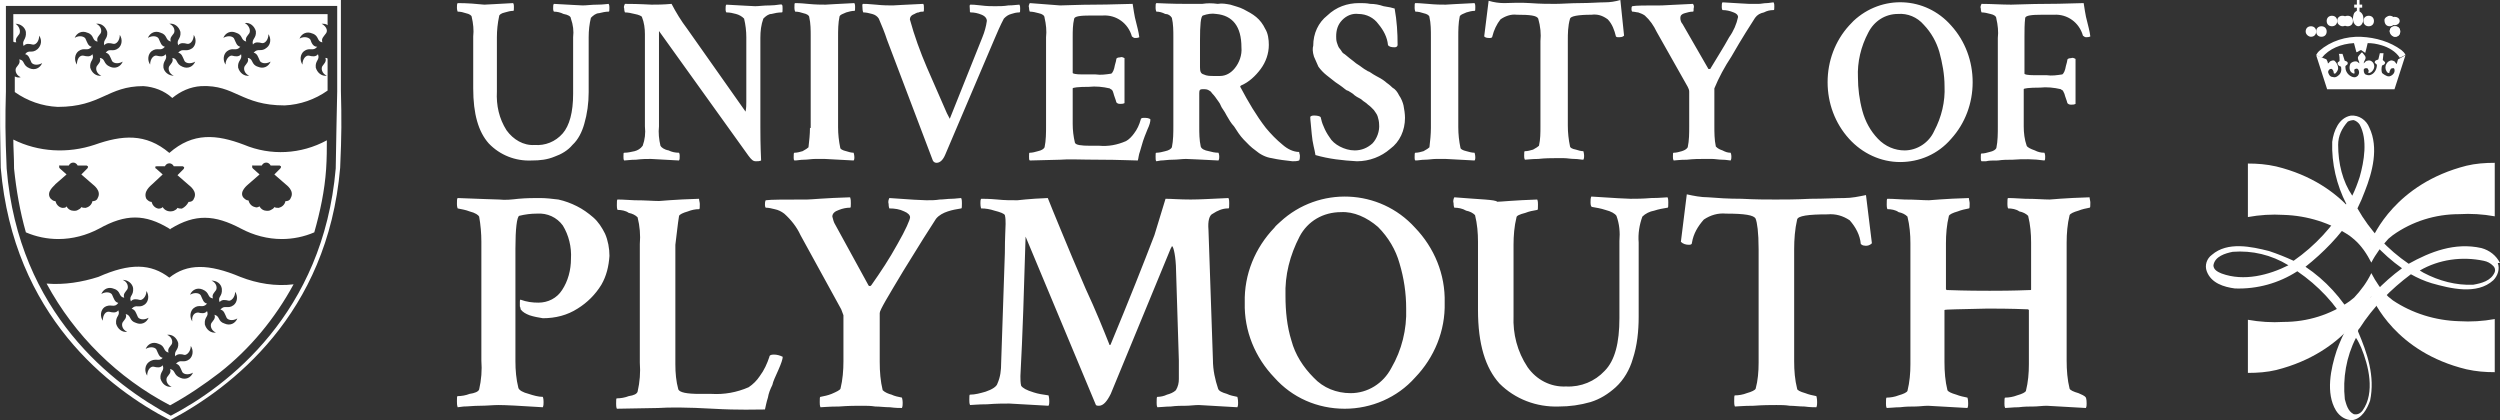 <?xml version="1.0" encoding="UTF-8"?>
<svg xmlns="http://www.w3.org/2000/svg" xmlns:xlink="http://www.w3.org/1999/xlink" width="476px" height="80px" viewBox="0 0 476 80" version="1.1">
  <rect x="0" y="0" width="476" height="80" fill="#333333" stroke="none"/>
  <title>University of Plymouth</title>
  <g id="Desktop" stroke="none" stroke-width="1" fill="none" fill-rule="evenodd">
    <g id="Homepage-1440" transform="translate(-934, -10310)" fill="#FFFFFF" fill-rule="nonzero">
      <g id="Group-64" transform="translate(0, 9453)">
        <g id="University-of-Plymouth" transform="translate(934, 857)">
          <path d="M451.5,50 C450.651,48.348 449.66,46.833 448.244,45.594 L447.395,44.906 C443.714,42.428 439.325,41.051 434.795,40.913 C432.53,40.775 430.265,40.913 428,41.326 L428,31.138 C429.84,31.138 431.539,31.275 433.38,31.688 C446.97,34.993 451.075,44.906 451.5,45.732 L451.5,45.732 C451.925,44.906 456.03,34.993 469.62,31.551 C471.319,31.138 473.16,31 475,31 L475,41.188 C472.735,40.775 470.47,40.638 468.205,40.775 C463.675,40.775 459.286,42.152 455.605,44.768 L454.756,45.457 C453.482,46.833 452.349,48.348 451.5,50 L451.5,50 Z" id="Path"></path>
          <path d="M451.5,52 C452.349,53.64 453.34,55.144 454.756,56.511 L455.605,57.194 C459.286,59.655 463.675,61.022 468.205,61.158 C470.47,61.295 472.735,61.158 475,60.748 L475,70.863 C473.16,70.863 471.461,70.727 469.62,70.317 C456.03,67.036 451.925,57.194 451.5,56.374 L451.5,56.374 C451.075,57.194 446.97,67.036 433.38,70.453 C431.681,70.863 429.84,71 428,71 L428,60.885 C430.265,61.295 432.53,61.432 434.795,61.295 C439.325,61.295 443.714,59.928 447.395,57.331 L448.244,56.647 C449.518,55.281 450.651,53.777 451.5,52 L451.5,52 Z" id="Path"></path>
          <path d="M448.748,4.943 C449.051,5.088 449.456,4.943 449.659,4.652 C449.962,4.216 450.063,3.78 449.962,3.198 C449.861,2.471 449.254,2.181 449.254,2.181 L449.254,1.454 L449.76,1.454 L449.76,0.872 L449.254,0.872 L449.254,0 L448.748,0 L448.748,0.872 L448.242,0.872 L448.242,1.454 L448.748,1.454 L448.748,2.035 C448.546,2.181 448.343,2.326 448.242,2.471 C448.04,2.908 447.939,3.489 448.04,3.925 C448.141,4.507 448.444,4.798 448.748,4.943" id="Path"></path>
          <path d="M448.198,8.209 C448.351,8.74 448.505,9.405 448.658,9.937 C448.964,9.937 449.27,9.538 449.577,9.538 L450.342,10.07 C450.495,9.538 450.649,8.873 450.802,8.209 L450.802,8.209 C451.721,8.209 452.486,8.342 453.405,8.607 C454.784,9.006 456.162,9.804 456.928,11 L458,10.468 C457.847,10.07 457.541,9.804 457.234,9.538 C455.09,7.943 452.333,7.145 449.577,7.012 C446.667,6.88 443.757,7.81 441.613,9.671 C441.306,9.937 441.153,10.202 441,10.468 C441.306,10.734 441.766,10.867 442.072,11 C443.45,9.272 445.748,8.342 448.198,8.209" id="Path"></path>
          <path d="M441,10.519 L443.09,17 L455.91,17 L458,10.519 L458,10.519 C457.582,10.778 457.025,11.037 456.607,11.296 C456.467,11.556 456.467,11.815 456.328,12.204 L455.91,11.685 C455.631,11.556 455.352,11.426 455.074,11.556 C454.656,11.685 454.377,12.074 454.238,12.463 C454.098,12.981 454.238,13.5 454.656,13.889 C454.795,13.889 454.934,13.889 454.934,13.889 C454.934,13.63 455.074,13.37 455.213,13.111 C455.352,12.981 455.631,12.981 455.77,12.981 C455.77,12.981 455.91,13.111 455.91,13.241 C456.049,13.889 455.492,14.407 454.934,14.537 C454.934,14.537 454.795,14.537 454.656,14.537 C454.238,14.407 453.82,14.148 453.541,13.889 C453.402,13.5 453.402,12.981 453.541,12.463 C453.68,12.463 454.238,12.204 454.098,11.815 C453.959,11.685 453.82,11.556 453.68,11.426 L453.82,10.13 L453.123,10.13 L452.844,11.296 C452.705,11.426 452.426,11.426 452.287,11.556 C452.148,11.685 452.148,11.815 452.148,11.944 C452.287,12.074 452.426,12.204 452.566,12.333 C452.566,13.111 452.148,14.019 451.311,14.278 C451.033,14.407 450.615,14.278 450.336,14.148 C450.057,13.889 450.057,13.5 450.057,13.241 C450.197,12.981 450.336,12.981 450.615,12.981 C450.754,12.981 450.893,13.111 450.893,13.241 C451.033,13.37 451.033,13.63 450.893,13.759 C450.893,13.889 451.033,13.889 451.172,13.889 C451.59,13.759 451.869,13.37 452.008,12.981 C452.148,12.593 452.008,12.074 451.73,11.815 C451.451,11.556 451.172,11.426 450.754,11.556 C450.475,11.556 450.197,11.944 450.057,12.074 C450.057,11.815 450.197,11.556 450.336,11.296 C450.615,10.778 450.057,10.389 449.779,10 L449.639,10 C449.361,10.389 448.943,10.648 448.943,11.037 C448.943,11.426 449.221,11.685 449.221,12.074 C448.943,11.815 448.803,11.685 448.525,11.685 C448.107,11.685 447.828,11.815 447.549,12.074 C447.27,12.593 447.27,13.37 447.689,13.759 C447.828,13.889 448.107,14.019 448.246,14.019 C448.385,13.889 448.246,13.63 448.246,13.37 C448.246,13.241 448.385,13.111 448.525,13.111 C448.803,12.981 448.943,13.111 449.082,13.37 C449.221,13.759 449.221,14.019 448.943,14.407 C448.664,14.667 448.385,14.796 447.967,14.667 C447.131,14.407 446.574,13.63 446.574,12.852 C446.434,12.333 447.131,12.463 446.992,11.944 C446.992,11.685 446.434,11.556 446.434,11.556 L446.016,10.259 L445.32,10.259 C445.459,10.648 445.459,11.167 445.459,11.556 C445.459,11.685 445.32,11.685 445.18,11.815 C445.041,11.944 445.041,12.074 445.18,12.333 C445.32,12.593 445.598,12.593 445.738,12.722 C445.877,13.37 445.738,14.019 445.18,14.407 C444.902,14.667 444.484,14.796 444.205,14.667 C443.787,14.667 443.508,14.407 443.369,14.019 C443.23,13.759 443.23,13.5 443.508,13.241 C443.648,13.111 443.787,13.111 443.926,13.111 C444.205,13.241 444.344,13.63 444.344,13.889 C444.344,14.019 444.484,14.019 444.623,14.019 C444.902,13.759 445.18,13.37 445.18,12.981 C445.18,12.463 444.902,11.944 444.484,11.556 C444.205,11.426 443.926,11.556 443.648,11.685 C443.508,11.815 443.369,12.074 443.23,12.074 C443.23,11.815 443.09,11.556 442.951,11.296 L441,10.519 L441,10.519 Z" id="Path"></path>
          <path d="M475.01,51.79 C474.304,53.5 472.466,53.927 470.911,54.212 C467.66,54.355 464.409,53.5 461.44,51.933 C461.157,51.79 461.016,51.648 460.733,51.505 C464.409,49.368 468.791,48.798 472.89,49.653 C473.597,49.796 474.162,50.081 474.728,50.651 C475.01,50.936 475.152,51.363 475.01,51.79 M448.153,60.766 C445.891,56.777 442.781,53.358 438.964,50.793 C442.357,48.086 445.467,44.952 447.87,41.247 L448.153,40.962 C450.414,44.952 453.524,48.371 457.341,51.078 C453.665,53.785 450.556,57.062 448.153,60.766 M449.566,66.18 C450.98,69.599 452.252,74.729 449.849,78.148 C449.425,78.718 448.859,79.003 448.153,78.86 C447.022,78.29 446.739,77.008 446.456,76.011 C446.032,72.022 446.739,67.89 448.577,64.328 C449.001,64.898 449.283,65.61 449.566,66.18 M445.184,27.57 C445.184,25.86 445.891,24.436 447.022,23.153 C447.304,23.011 447.728,22.868 448.153,22.868 C448.577,23.011 449.001,23.296 449.283,23.723 C450.838,26.573 450.132,30.704 449.283,33.696 C448.859,34.979 448.435,36.118 447.87,37.258 C446.032,34.551 445.184,31.132 445.184,27.57 M435.713,50.508 C432.038,52.36 427.232,53.643 422.991,52.075 C422.284,51.79 421.436,51.363 421.436,50.508 C421.719,48.798 423.698,48.229 425.111,47.944 C428.787,47.659 432.462,48.513 435.713,50.508 L435.713,50.508 Z M476,50.081 C475.293,48.656 474.021,47.659 472.466,47.231 C467.377,46.091 462.712,47.944 458.613,50.223 C454.655,47.516 451.262,43.954 448.859,39.68 C449.425,38.54 449.849,37.543 450.273,36.403 C451.686,32.841 452.959,28.14 451.121,24.293 C450.556,22.868 449.142,21.871 447.587,22.014 C445.325,22.441 444.336,24.863 444.053,27 C443.912,31.132 444.901,35.264 446.739,38.825 C444.195,43.1 440.802,46.804 436.703,49.653 C435.148,48.941 433.734,48.371 432.038,47.801 C428.645,46.946 424.122,45.949 421.153,48.513 C420.164,49.226 419.74,50.508 420.164,51.648 C421.012,53.927 423.415,54.64 425.535,54.925 C429.776,55.067 433.875,53.927 437.409,51.648 C441.367,54.355 444.76,57.917 447.022,62.048 C446.174,63.616 445.467,65.183 444.901,66.75 C443.77,70.169 442.781,74.871 444.76,78.148 C445.467,79.288 446.598,80 447.87,80 C449.707,79.715 450.697,77.863 451.262,76.296 C452.252,71.594 450.697,67.177 449.001,63.188 C448.859,62.903 449.142,62.618 449.283,62.476 C451.828,58.487 455.22,55.067 459.037,52.218 C460.309,52.93 461.582,53.5 462.995,53.927 C466.529,54.925 471.618,56.207 474.728,53.358 C475.576,52.503 476,51.22 475.576,50.081" id="Shape"></path>
          <path d="M447,5 C447.6,5 448,4.6 448,4 C448,3.4 447.6,3 447,3 C446.4,3 446,3.4 446,4 C446,4.6 446.4,5 447,5" id="Path"></path>
          <path d="M446,5 C446.6,5 447,4.6 447,4 C447,3.4 446.6,3 446,3 C445.4,3 445,3.4 445,4 C445,4.6 445.6,5 446,5 L446,5" id="Path"></path>
          <path d="M444,5 C444.6,5 445,4.6 445,4 C445,3.4 444.6,3 444,3 C443.4,3 443,3.4 443,4 C443,4 443,4 443,4 C443,4.6 443.4,5 444,5" id="Path"></path>
          <path d="M442,7 C442.6,7 443,6.6 443,6 C443,5.4 442.6,5 442,5 C441.4,5 441,5.4 441,6 C441,6 441,6 441,6 C441,6.6 441.4,7 442,7" id="Path"></path>
          <path d="M440,7 C440.6,7 441,6.6 441,6 C441,5.4 440.6,5 440,5 C439.4,5 439,5.4 439,6 C439,6 439,6 439,6 C439,6.6 439.6,7 440,7" id="Path"></path>
          <path d="M451,5 C451.6,5 452,4.6 452,4 C452,3.4 451.6,3 451,3 C450.4,3 450,3.4 450,4 C450,4 450,4 450,4 C450,4.6 450.4,5 451,5" id="Path"></path>
          <path d="M455,5 C455.6,5 456,4.6 456,4 C456,3.4 455.6,3 455,3 C454.6,3 454,3.4 454,3.8 C454,3.8 454,3.8 454,3.8 C454,4.6 454.4,5 455,5" id="Path"></path>
          <path d="M455.9,4.8 C456.5,4.8 456.9,4.4 456.9,4 C456.9,4 456.9,4 456.9,4 C456.9,3.4 456.3,3.2 455.9,3.2 C455.5,3.2 455.1,3.6 455.1,4 C455.1,4.4 455.5,4.8 455.9,4.8" id="Path"></path>
          <path d="M456,7 C456.6,7 457,6.6 457,6 C457,5.4 456.6,5 456,5 C455.4,5 455,5.4 455,6 C455,6 455,6 455,6 C455.2,6.4 455.6,7 456,7" id="Path"></path>
          <path d="M456,7 C456.6,7 457,6.6 457,6 C457,5.4 456.6,5 456,5 C455.4,5 455,5.4 455,6 C455,6 455,6 455,6 C455,6.4 455.4,7 456,7 C456,7 456,7 456,7" id="Path"></path>
          <path d="M64.908,17.244 L64.908,0 L0,0 L0,17.102 C0,22.615 0,25.442 0.141,31.943 C2.534,60.071 20.838,74.064 32.383,80 C43.929,73.922 62.373,59.929 64.767,31.943 C65.048,25.583 65.048,22.756 64.908,17.244 M63.922,32.085 C61.528,59.647 43.366,73.498 32.524,79.152 C21.683,73.357 3.52,59.647 1.267,32.085 C0.986,25.442 0.986,22.615 1.126,17.385 L1.126,1.131 L64.204,1.131 L64.204,17.385 C64.063,22.615 64.063,25.442 63.922,32.085 M54.207,20.071 C57.164,19.929 59.98,18.94 62.373,17.244 L62.373,11.166 C62.232,11.025 62.092,11.025 61.951,11.025 C62.232,11.731 61.669,12.155 61.388,12.58 C61.106,13.004 61.247,13.993 62.232,14.417 C61.247,14.558 60.402,13.852 60.12,12.862 C59.98,11.449 60.965,11.449 60.543,10.318 C60.12,10.883 59.416,10.742 58.853,10.601 C58.29,10.459 57.586,11.166 57.586,12.297 C57.023,11.449 57.164,10.318 57.868,9.753 C58.994,8.905 59.557,9.894 60.402,8.905 C59.557,8.905 59.276,8.057 59.135,7.633 C58.994,7.208 58.008,6.784 57.023,7.35 C57.445,6.36 58.431,5.936 59.416,6.36 C59.416,6.36 59.416,6.36 59.416,6.36 C60.824,6.784 60.261,7.915 61.388,8.057 C61.106,7.35 61.669,6.926 61.951,6.502 C62.514,5.936 62.232,5.088 61.247,4.523 C61.669,4.523 62.092,4.523 62.373,4.806 L62.373,2.686 L2.534,2.686 L2.534,7.915 C2.675,8.057 2.816,8.057 3.098,8.057 C2.816,7.35 3.379,6.926 3.661,6.502 C3.942,6.078 3.802,5.088 2.957,4.523 C3.942,4.523 4.787,5.23 4.928,6.078 C5.069,7.633 4.083,7.633 4.506,8.763 C4.928,8.198 5.632,8.339 6.195,8.481 C6.758,8.622 7.462,7.915 7.462,6.784 C8.025,7.633 7.885,8.622 7.181,9.329 C6.054,10.318 5.491,9.329 4.787,10.318 C5.491,10.459 5.632,11.166 5.913,11.731 C6.054,12.297 7.04,12.58 8.025,12.014 C7.603,13.004 6.617,13.428 5.632,13.004 C5.632,13.004 5.632,13.004 5.632,13.004 C4.224,12.438 4.787,11.449 3.661,11.307 C3.942,12.014 3.379,12.438 3.098,12.862 C2.816,13.286 2.957,14.276 3.942,14.7 C3.52,14.841 3.098,14.7 2.816,14.558 L2.816,17.527 C5.209,19.223 8.025,20.212 10.982,20.353 C19.289,20.353 20.416,16.396 27.315,16.396 C29.286,16.537 31.257,17.244 32.806,18.657 C34.355,17.385 36.185,16.537 38.297,16.396 C44.774,16.113 45.9,20.071 54.207,20.071 M20.134,10.035 C20.838,10.177 20.979,10.883 21.26,11.449 C21.401,12.014 22.387,12.297 23.372,11.731 C22.95,12.721 21.964,13.145 20.979,12.721 C20.979,12.721 20.979,12.721 20.979,12.721 C19.571,12.155 20.134,11.166 19.008,11.025 C19.289,11.731 18.726,12.155 18.444,12.58 C18.163,13.004 18.304,13.993 19.289,14.417 C18.304,14.558 17.459,13.852 17.177,12.862 C17.036,11.449 18.022,11.449 17.6,10.318 C17.177,10.883 16.473,10.742 15.91,10.601 C15.206,10.459 14.643,11.166 14.643,12.297 C14.08,11.449 14.221,10.318 14.925,9.753 C16.051,8.905 16.614,9.894 17.459,8.905 C16.755,8.763 16.614,8.057 16.332,7.491 C16.192,6.926 15.065,6.643 14.221,7.208 C14.643,6.219 15.628,5.795 16.614,6.219 C16.614,6.219 16.614,6.219 16.614,6.219 C18.022,6.643 17.459,7.774 18.585,7.915 C18.304,7.208 18.867,6.784 19.148,6.36 C19.43,5.936 19.289,4.947 18.304,4.523 C19.289,4.382 20.134,5.088 20.416,6.078 C20.556,7.491 19.571,7.491 19.852,8.622 C20.275,8.057 20.979,8.198 21.542,8.339 C22.105,8.481 22.809,7.774 22.809,6.643 C23.372,7.491 23.232,8.622 22.528,9.187 C21.401,10.035 20.838,9.046 20.134,10.035 M33.932,10.035 C34.636,10.177 34.777,10.883 35.059,11.449 C35.199,12.014 36.185,12.297 37.17,11.731 C36.748,12.721 35.762,13.145 34.777,12.721 C34.777,12.721 34.777,12.721 34.777,12.721 C33.369,12.155 33.932,11.166 32.806,11.025 C33.087,11.731 32.524,12.155 32.243,12.58 C31.961,13.004 32.102,13.993 33.087,14.417 C32.102,14.417 31.257,13.71 31.116,12.862 C30.975,11.449 31.961,11.449 31.539,10.318 C31.116,10.883 30.412,10.742 29.849,10.601 C29.286,10.459 28.582,11.166 28.582,12.297 C28.019,11.449 28.159,10.318 28.863,9.753 C29.99,8.905 30.553,9.894 31.398,8.905 C30.694,8.763 30.553,8.057 30.271,7.491 C30.131,6.926 29.145,6.643 28.159,7.208 C28.582,6.219 29.567,5.795 30.553,6.219 C30.553,6.219 30.553,6.219 30.553,6.219 C31.961,6.643 31.398,7.633 32.524,7.915 C32.243,7.208 32.806,6.784 33.087,6.36 C33.369,5.936 33.228,4.947 32.243,4.523 C33.228,4.382 34.073,5.088 34.355,6.078 C34.495,7.491 33.51,7.491 33.932,8.622 C34.355,8.057 35.059,8.198 35.622,8.339 C36.185,8.481 36.889,7.774 36.889,6.643 C37.452,7.491 37.311,8.622 36.607,9.187 C35.34,10.035 34.777,9.046 33.932,10.035 M48.293,10.035 C48.997,10.177 49.138,10.883 49.42,11.449 C49.561,12.014 50.546,12.297 51.532,11.731 C51.109,12.721 50.124,13.145 49.138,12.721 C49.138,12.721 49.138,12.721 49.138,12.721 C47.73,12.297 48.293,11.166 47.167,11.025 C47.449,11.731 46.885,12.155 46.604,12.58 C46.322,13.004 46.463,13.993 47.449,14.417 C46.463,14.558 45.618,13.852 45.337,12.862 C45.196,11.449 46.181,11.449 45.9,10.318 C45.478,10.883 44.774,10.742 44.21,10.601 C43.788,10.459 42.943,11.166 42.943,12.297 C42.38,11.449 42.521,10.318 43.225,9.753 C44.351,8.905 44.914,9.894 45.759,8.905 C45.055,8.763 44.914,8.057 44.633,7.491 C44.492,6.926 43.506,6.643 42.521,7.208 C42.943,6.219 43.929,5.795 44.914,6.219 C44.914,6.219 44.914,6.219 44.914,6.219 C46.322,6.643 45.759,7.633 46.885,7.915 C46.604,7.208 47.167,6.784 47.449,6.36 C47.73,5.936 47.589,4.947 46.604,4.382 C47.589,4.24 48.434,4.947 48.716,5.936 C48.857,7.35 47.871,7.35 48.153,8.481 C48.575,7.915 49.279,8.057 49.842,8.198 C50.405,8.339 51.109,7.633 51.109,6.502 C51.673,7.35 51.532,8.481 50.828,9.046 C49.701,10.035 49.138,9.046 48.293,10.035 M2.534,26.572 C2.534,28.127 2.675,29.823 2.675,32.085 C3.098,36.184 3.802,40.283 4.928,44.24 C6.899,45.088 9.011,45.512 11.123,45.512 C13.798,45.512 16.473,44.806 18.867,43.534 C23.936,40.707 27.596,40.707 32.243,43.534 L32.383,43.675 L32.524,43.534 C37.17,40.707 40.831,40.848 45.9,43.534 C48.293,44.806 50.969,45.512 53.644,45.512 C55.756,45.512 57.868,45.088 59.839,44.24 C60.965,40.283 61.81,36.325 62.092,32.226 C62.232,30.106 62.232,28.269 62.232,26.714 C57.304,29.399 51.532,29.682 46.463,27.562 C41.254,25.583 36.748,25.159 32.243,29.117 C27.737,25.3 23.232,25.724 18.022,27.562 C12.953,29.258 7.321,28.975 2.534,26.572 M47.308,35.053 L49.42,33.216 L48.153,32.085 C48.012,31.943 48.012,31.943 48.012,31.661 C48.012,31.378 48.153,31.519 48.293,31.519 L49.842,31.519 C49.983,31.237 50.265,30.954 50.687,30.954 C51.109,30.954 51.391,31.237 51.532,31.519 L53.221,31.519 C53.362,31.519 53.362,31.661 53.503,31.661 C53.503,31.802 53.503,31.943 53.362,32.085 L52.236,33.216 C52.377,33.357 53.362,34.205 54.348,35.053 C54.489,35.194 56.178,36.325 55.333,37.739 C55.193,38.163 54.77,38.304 54.348,38.304 C54.207,39.011 53.644,39.435 53.081,39.576 C52.799,39.576 52.517,39.576 52.236,39.435 C52.095,39.717 51.813,39.859 51.532,40 C51.25,40.141 51.109,40.141 50.828,40.141 C50.265,40.141 49.701,39.859 49.42,39.293 C49.138,39.435 48.857,39.576 48.575,39.435 C47.871,39.293 47.449,38.728 47.308,38.163 C46.885,38.163 46.604,37.88 46.322,37.597 C45.478,36.466 47.167,35.194 47.308,35.053 M29.004,35.053 L30.975,33.216 L29.708,32.085 C29.567,32.085 29.567,31.943 29.567,31.802 C29.567,31.661 29.708,31.661 29.849,31.661 L31.398,31.661 C31.539,31.378 31.82,31.095 32.243,31.095 C32.665,31.095 32.947,31.378 33.087,31.661 L34.777,31.661 C34.918,31.661 34.918,31.802 35.059,31.802 C35.059,31.943 35.059,32.085 34.918,32.226 L33.791,33.357 L35.903,35.194 C36.044,35.336 37.734,36.466 36.889,37.88 C36.748,38.304 36.326,38.445 35.903,38.445 C35.622,39.011 35.199,39.435 34.636,39.717 C34.355,39.717 34.073,39.717 33.791,39.576 C33.651,39.859 33.369,40 33.087,40.141 C32.243,40.424 31.398,40.141 30.975,39.435 C30.694,39.717 30.412,39.717 30.131,39.717 C29.427,39.576 29.004,39.011 28.863,38.445 C28.441,38.445 28.159,38.163 27.878,37.88 C27.174,36.466 28.723,35.336 29.004,35.053 M10.56,35.053 L12.672,33.216 L11.405,32.085 C11.264,31.943 11.264,31.943 11.264,31.661 C11.264,31.378 11.405,31.519 11.545,31.519 L13.094,31.519 C13.235,31.237 13.517,30.954 13.939,30.954 C14.361,30.954 14.643,31.237 14.784,31.519 L16.473,31.519 C16.614,31.519 16.614,31.661 16.755,31.661 C16.755,31.802 16.755,31.943 16.614,32.085 L15.488,33.216 C15.628,33.357 16.614,34.205 17.6,35.053 C17.74,35.194 19.43,36.325 18.585,37.739 C18.444,38.163 18.022,38.304 17.6,38.304 C17.459,39.011 16.896,39.435 16.332,39.576 C16.051,39.576 15.769,39.576 15.488,39.435 C15.347,39.717 15.065,39.859 14.784,40 C14.502,40.141 14.361,40.141 14.08,40.141 C13.517,40.141 12.953,39.859 12.672,39.293 C12.531,39.576 12.249,39.576 11.827,39.576 C11.123,39.435 10.701,38.869 10.56,38.304 C10.137,38.304 9.856,38.021 9.574,37.739 C8.729,36.466 10.419,35.336 10.56,35.053 M8.87,53.993 C14.221,63.887 22.387,71.943 32.383,77.173 C35.762,75.336 38.86,73.216 41.817,70.954 C47.589,66.431 52.377,60.636 55.896,54.134 C52.517,54.558 48.997,53.993 45.759,52.721 C39.705,50.177 35.622,50.177 32.243,52.862 C28.723,50.177 24.78,50.035 18.726,52.721 C15.628,53.71 12.249,54.276 8.87,53.993 M36.607,61.201 C36.044,60.353 36.185,59.223 36.889,58.657 C38.015,57.809 38.578,58.799 39.423,57.809 C38.719,57.668 38.578,56.961 38.297,56.396 C38.156,55.83 37.17,55.548 36.185,56.113 C36.607,55.124 37.593,54.7 38.578,55.124 C38.578,55.124 38.578,55.124 38.578,55.124 C39.986,55.689 39.423,56.678 40.55,56.82 C40.268,56.113 40.831,55.689 41.113,55.265 C41.394,54.841 41.254,53.852 40.268,53.428 C41.254,53.428 42.098,53.993 42.239,54.982 C42.38,56.537 41.394,56.396 41.817,57.527 C42.239,56.961 42.943,57.102 43.506,57.244 C43.929,57.385 44.774,56.678 44.774,55.548 C45.337,56.396 45.196,57.527 44.492,58.092 C43.366,58.94 42.802,57.951 41.958,58.94 C42.662,59.081 42.802,59.788 43.084,60.353 C43.225,60.919 44.21,61.201 45.196,60.636 C44.774,61.625 43.788,62.049 42.802,61.625 C42.802,61.625 42.802,61.625 42.802,61.625 C41.394,61.201 41.958,60.212 40.831,59.929 C41.113,60.636 40.55,61.06 40.268,61.484 C39.986,61.908 40.127,62.898 41.113,63.322 C40.127,63.463 39.282,62.756 39.001,61.767 C38.86,60.212 39.846,60.353 39.423,59.223 C39.001,59.788 38.297,59.647 37.734,59.505 C37.03,59.505 36.466,60.071 36.607,61.201 M30.975,68.127 C30.271,67.986 30.131,67.279 29.849,66.714 C29.708,66.148 28.723,65.866 27.737,66.431 C28.159,65.442 29.145,65.018 30.131,65.442 C30.131,65.442 30.131,65.442 30.131,65.442 C31.539,65.866 30.975,66.855 32.102,67.138 C31.82,66.431 32.383,66.007 32.665,65.583 C32.947,65.159 32.806,64.17 31.82,63.746 C32.806,63.604 33.651,64.311 33.932,65.3 C34.073,66.714 33.087,66.714 33.369,67.845 C33.791,67.279 34.636,67.42 35.059,67.562 C35.481,67.703 36.326,66.996 36.326,65.866 C36.889,66.714 36.748,67.845 36.044,68.41 C34.918,69.258 34.355,68.269 33.51,69.258 C34.214,69.399 34.355,70.106 34.636,70.671 C34.777,71.237 35.762,71.519 36.748,70.954 C36.326,71.943 35.34,72.367 34.355,71.943 C34.355,71.943 34.355,71.943 34.355,71.943 C32.947,71.378 33.51,70.53 32.383,70.247 C32.665,70.954 32.102,71.378 31.82,71.802 C31.539,72.226 31.679,73.216 32.665,73.64 C31.679,73.781 30.835,73.074 30.553,72.085 C30.412,70.671 31.398,70.671 30.975,69.541 C30.553,70.106 29.849,69.965 29.286,69.823 C28.723,69.682 28.019,70.389 28.019,71.519 C27.455,70.671 27.596,69.541 28.3,68.975 C29.567,67.986 30.271,68.975 30.975,68.127 M22.528,57.668 C21.824,57.527 21.683,56.82 21.401,56.254 C21.26,55.689 20.275,55.406 19.289,55.972 C19.712,54.982 20.697,54.558 21.683,54.982 C21.683,54.982 21.683,54.982 21.683,54.982 C23.091,55.406 22.528,56.537 23.654,56.678 C23.372,55.972 23.936,55.548 24.217,55.124 C24.499,54.7 24.358,53.71 23.372,53.286 C24.358,53.286 25.203,53.993 25.343,54.841 C25.484,56.396 24.499,56.254 24.921,57.385 C25.343,56.82 26.047,56.961 26.611,57.102 C27.033,57.244 27.878,56.537 27.878,55.406 C28.441,56.254 28.3,57.385 27.596,57.951 C26.47,58.799 25.907,57.809 25.062,58.799 C25.766,58.94 25.907,59.647 26.188,60.212 C26.329,60.777 27.315,61.06 28.3,60.495 C27.878,61.484 26.892,61.908 25.907,61.484 C25.907,61.484 25.907,61.484 25.907,61.484 C24.499,61.06 25.062,60.071 23.936,59.788 C24.217,60.495 23.654,60.919 23.372,61.343 C23.091,61.767 23.232,62.756 24.217,63.18 C23.232,63.322 22.387,62.615 22.105,61.625 C21.964,60.071 22.95,60.212 22.528,59.081 C22.105,59.647 21.401,59.505 20.838,59.364 C20.134,59.223 19.571,59.929 19.571,61.06 C19.008,60.212 19.148,59.081 19.852,58.516 C21.12,57.668 21.683,58.799 22.528,57.668" id="Shape"></path>
          <path d="M87.141,37.706 C87,37.848 87,38.13 87,38.836 C87,39.401 87.141,39.684 87.141,39.684 C87.846,39.825 88.692,39.966 89.397,40.249 C90.524,40.531 91.088,40.955 91.229,41.238 C91.511,42.792 91.652,44.487 91.652,46.04 L91.652,68.642 C91.793,70.478 91.652,72.314 91.229,74.151 C91.088,74.575 90.383,74.857 89.397,74.998 C88.692,75.281 87.846,75.422 87.141,75.422 C87,75.422 87,75.705 87,76.411 C87,76.835 87,77.117 87.141,77.541 L88.269,77.4 C89.115,77.4 90.102,77.258 91.37,77.258 C92.639,77.258 93.908,77.117 94.895,77.117 C96.164,77.117 98.983,77.258 103.354,77.541 C103.495,77.258 103.495,76.835 103.495,76.552 C103.495,75.846 103.354,75.563 103.354,75.563 C102.508,75.563 101.521,75.281 100.675,74.998 C99.547,74.716 98.842,74.292 98.701,73.868 C98.278,72.173 98.137,70.478 98.137,68.783 L98.137,47.312 C98.137,43.498 98.419,41.379 98.842,41.096 C99.97,40.814 101.098,40.673 102.226,40.673 C104.199,40.531 106.032,41.379 107.16,42.933 C108.288,44.769 108.852,47.029 108.711,49.289 C108.711,51.408 108.147,53.527 107.019,55.222 C106.032,56.776 104.34,57.624 102.508,57.624 C101.38,57.624 100.252,57.482 99.124,57.059 C98.983,57.059 98.983,57.2 98.983,57.482 L98.983,58.33 C99.124,58.612 99.124,58.895 99.124,58.895 C99.547,59.46 100.111,59.742 100.816,60.025 C101.662,60.307 102.508,60.449 103.354,60.59 C105.75,60.59 108.006,60.025 109.98,58.754 C111.812,57.624 113.363,56.07 114.491,54.233 C115.478,52.538 115.901,50.702 116.042,48.724 C116.042,47.312 115.76,45.758 115.196,44.487 C114.632,43.357 113.927,42.227 112.94,41.379 C111.953,40.531 110.966,39.825 109.839,39.26 C108.711,38.695 107.583,38.271 106.314,37.989 C105.186,37.848 103.917,37.706 102.79,37.706 C101.662,37.706 100.252,37.706 98.701,37.848 C97.432,37.989 96.305,38.13 95.036,37.989 C94.049,37.989 91.37,37.848 87.141,37.706 M129.294,41.096 C129.435,40.814 129.999,40.531 130.985,40.249 C131.69,39.966 132.395,39.825 133.1,39.825 C133.241,39.825 133.241,39.543 133.241,38.836 C133.241,38.554 133.1,38.13 133.1,37.848 C128.307,37.989 125.769,38.271 125.487,38.271 C124.359,38.271 122.95,38.13 120.835,38.13 C118.72,37.989 117.733,37.989 117.592,37.989 C117.451,37.989 117.451,38.413 117.451,39.119 C117.451,39.825 117.592,39.966 117.592,39.966 C118.297,39.966 119.143,40.108 119.707,40.531 C120.412,40.673 120.976,40.955 121.399,41.379 C121.822,43.074 121.963,44.769 121.822,46.464 L121.822,69.065 C121.963,70.902 121.822,72.738 121.399,74.575 C121.258,74.998 120.694,75.281 119.707,75.422 C119.002,75.705 118.156,75.846 117.451,75.846 C117.311,75.846 117.311,76.128 117.311,76.835 C117.311,77.117 117.311,77.541 117.451,77.823 L125.346,77.682 C127.32,77.541 130.845,77.541 135.779,77.823 C140.713,78.106 144.097,77.965 145.647,77.965 C145.788,77.4 145.929,76.552 146.211,75.705 C146.352,74.857 146.634,74.151 147.057,73.303 C147.198,72.597 147.621,71.749 148.185,70.478 C148.749,69.207 149.031,68.359 149.031,67.935 C148.467,67.653 147.903,67.512 147.339,67.512 C146.775,67.512 146.493,67.653 146.493,67.935 C146.07,69.207 145.506,70.478 144.66,71.608 C144.097,72.456 143.392,73.162 142.546,73.727 C140.29,74.716 137.893,75.14 135.497,74.998 L133.241,74.998 C130.704,74.998 129.435,74.716 129.153,74.151 C128.73,72.597 128.589,71.043 128.589,69.348 L128.589,46.606 C128.871,44.487 129.012,42.792 129.294,41.096 M160.168,58.895 C160.309,59.319 160.45,59.601 160.591,60.025 L160.591,68.783 C160.591,70.478 160.45,72.314 160.027,74.009 C159.886,74.292 159.322,74.575 158.335,74.998 C157.631,75.281 156.926,75.422 156.221,75.563 C156.08,75.563 156.08,75.846 156.08,76.552 C156.08,76.835 156.08,77.258 156.221,77.541 C156.644,77.541 157.772,77.4 159.745,77.4 C161.578,77.258 162.988,77.258 164.116,77.258 C164.961,77.258 165.807,77.258 166.653,77.4 C167.499,77.4 168.486,77.541 169.473,77.541 C170.46,77.682 171.306,77.682 171.728,77.682 C171.869,77.4 171.869,76.976 171.869,76.693 C171.869,76.128 171.728,75.705 171.728,75.705 C171.024,75.563 170.319,75.422 169.755,75.14 C169.191,74.998 168.486,74.716 168.063,74.292 C167.64,72.597 167.499,70.761 167.499,68.924 L167.499,59.601 C167.499,59.036 169.05,56.494 172.01,51.55 C174.971,46.747 177.086,43.357 178.214,41.661 C178.777,40.955 179.623,40.531 180.469,40.249 C181.315,39.966 182.161,39.825 183.007,39.684 C183.148,39.684 183.148,39.401 183.148,38.695 C183.148,38.413 183.148,37.989 183.007,37.706 C182.584,37.706 181.879,37.848 181.174,37.848 C180.469,37.848 179.623,37.989 178.918,37.989 C178.073,38.13 177.368,38.13 176.381,38.13 C175.535,38.13 173.279,37.989 169.332,37.706 C169.191,37.989 169.05,38.413 169.191,38.836 C169.191,39.401 169.332,39.684 169.332,39.684 C170.319,39.684 171.306,39.825 172.151,40.249 C172.856,40.531 173.279,40.955 173.279,41.379 C173.279,41.803 172.433,43.78 170.883,46.464 C169.332,49.289 167.64,51.832 165.948,54.233 C165.807,54.516 165.525,54.516 165.384,54.375 L159.04,42.792 C158.758,42.368 158.617,41.803 158.476,41.238 C158.476,40.673 158.899,40.249 159.745,39.966 C160.45,39.684 161.155,39.543 161.86,39.543 C162.001,39.543 162.001,39.26 162.001,38.695 C162.001,38.271 162.001,37.989 161.86,37.565 C157.067,37.706 154.388,37.989 153.683,37.989 C149.454,37.989 146.775,37.989 145.788,38.13 C145.647,38.413 145.647,38.695 145.647,38.978 C145.647,39.401 145.788,39.543 145.788,39.543 C146.352,39.543 146.916,39.684 147.48,39.825 C148.185,39.966 148.749,40.249 149.313,40.673 C150.582,41.803 151.709,43.215 152.414,44.769 M190.62,69.065 C190.62,70.478 190.479,71.749 189.915,73.021 C189.774,73.586 188.928,74.151 187.659,74.575 C186.672,74.857 185.685,75.14 184.699,75.14 C184.558,75.14 184.558,75.422 184.558,76.128 C184.558,76.411 184.558,76.835 184.699,77.117 C185.121,77.117 186.249,76.976 187.941,76.976 C189.774,76.835 191.043,76.835 192.17,76.835 C192.311,76.835 194.99,76.976 199.642,77.258 C199.783,76.976 199.783,76.693 199.783,76.411 C199.783,75.705 199.642,75.281 199.642,75.281 C198.655,75.14 197.669,74.998 196.823,74.716 C195.413,74.292 194.708,73.868 194.426,73.444 C194.285,72.879 194.285,72.173 194.285,71.608 C194.708,63.839 194.99,54.798 195.272,45.052 L208.665,77.117 C208.806,77.258 209.088,77.258 209.229,77.258 C210.075,77.258 210.78,76.411 211.485,74.998 L222.904,47.312 C223.045,47.171 223.045,46.888 223.186,46.888 C223.327,46.888 223.75,48.018 223.891,50.561 L224.455,68.642 L224.455,72.173 C224.455,72.879 224.314,73.586 223.891,74.292 C223.468,74.716 222.763,74.998 222.199,75.14 C221.635,75.422 220.93,75.563 220.366,75.563 C220.225,75.563 220.225,75.987 220.225,76.693 C220.225,76.976 220.225,77.258 220.366,77.541 C220.93,77.541 221.917,77.4 222.904,77.4 C224.032,77.258 224.878,77.258 225.723,77.258 C226.569,77.258 227.415,77.117 228.261,77.117 C228.402,77.117 230.799,77.258 235.592,77.541 C235.733,77.258 235.733,76.976 235.733,76.693 C235.733,75.987 235.592,75.563 235.592,75.563 C234.887,75.422 234.182,75.281 233.618,74.998 C232.631,74.716 232.068,74.433 231.927,74.009 C231.363,72.314 230.94,70.478 230.94,68.5 C230.517,55.646 230.235,47.453 230.094,43.78 C229.953,42.085 230.235,40.955 230.94,40.673 C231.786,40.108 232.772,39.684 233.759,39.684 L233.9,39.684 C234.041,39.684 234.041,39.401 234.041,38.695 C234.041,38.413 234.041,37.989 233.9,37.706 C230.799,37.848 228.402,37.989 226.71,37.989 C224.596,37.989 223.045,37.848 221.917,37.848 L219.802,44.769 C217.688,50.278 215.009,57.059 211.485,65.534 C211.485,65.675 211.344,65.675 211.344,65.675 C211.203,65.675 211.203,65.675 211.203,65.534 C210.075,62.709 208.665,59.177 206.691,54.94 C204.859,50.702 203.308,47.029 202.039,43.922 C200.77,40.814 199.924,38.836 199.501,37.706 C195.836,37.848 193.862,38.13 193.721,38.13 C192.452,38.13 191.184,38.13 189.915,37.989 C188.364,37.848 187.377,37.848 186.813,37.848 C186.672,37.989 186.672,38.413 186.672,38.695 C186.672,39.401 186.813,39.684 186.813,39.684 C187.659,39.684 188.505,39.825 189.351,40.108 C190.479,40.39 191.184,40.673 191.325,40.955 C191.466,41.52 191.466,42.085 191.466,42.65 C191.466,43.357 191.325,45.193 191.325,48.159 M262.378,43.215 C264.352,45.193 265.762,47.594 266.466,50.137 C267.312,52.962 267.735,55.787 267.735,58.754 C267.876,62.709 266.889,66.664 264.916,70.054 C263.365,73.021 260.404,74.857 257.162,74.857 C254.483,74.857 251.946,73.868 250.113,71.891 C248.139,69.913 246.588,67.512 245.883,64.828 C245.038,62.144 244.756,59.177 244.756,56.352 C244.615,52.397 245.602,48.583 247.434,45.052 C248.985,42.085 251.946,40.39 255.329,40.39 C257.726,40.249 260.263,41.379 262.378,43.215 M256.034,77.823 C261.109,77.823 266.044,75.705 269.427,71.891 C273.092,68.077 275.207,62.991 275.066,57.624 C275.207,52.256 273.092,47.171 269.427,43.357 C262.66,35.87 251.1,35.446 243.769,42.227 C243.346,42.65 242.923,42.933 242.641,43.357 C238.976,47.171 236.861,52.256 237.002,57.624 C236.861,62.991 238.976,68.077 242.641,71.891 C246.024,75.705 250.818,77.823 256.034,77.823 M276.899,37.565 C276.758,37.848 276.617,38.271 276.758,38.695 C276.758,39.26 276.899,39.543 276.899,39.543 C277.604,39.543 278.45,39.684 279.155,40.108 C279.859,40.249 280.423,40.531 280.846,40.955 C281.269,42.65 281.41,44.345 281.41,46.04 L281.41,59.036 C281.41,65.534 282.82,70.054 285.499,73.021 C288.459,75.987 292.548,77.541 296.777,77.4 C298.892,77.4 300.865,77.117 302.839,76.552 C304.672,75.987 306.223,74.998 307.632,73.727 C309.183,72.314 310.311,70.337 310.875,68.359 C311.721,65.817 312.003,62.991 312.003,60.307 L312.003,46.182 C311.862,44.487 312.144,42.792 312.708,41.238 C313.272,40.673 314.117,40.249 314.963,40.108 C315.809,39.825 316.655,39.684 317.501,39.543 C317.642,39.543 317.642,39.26 317.642,38.554 C317.642,38.271 317.642,37.848 317.501,37.565 C317.078,37.565 316.091,37.706 314.399,37.706 C312.708,37.848 311.439,37.848 310.452,37.848 C309.747,37.848 307.35,37.706 302.98,37.424 C302.839,37.706 302.839,38.13 302.839,38.554 C302.839,39.119 302.98,39.401 303.121,39.401 C303.967,39.543 304.813,39.684 305.659,39.966 C306.786,40.249 307.491,40.673 307.773,41.096 C308.337,42.65 308.478,44.204 308.337,45.899 L308.337,60.59 C308.337,65.252 307.491,68.642 305.518,70.619 C303.685,72.597 301.006,73.727 298.187,73.586 C295.226,73.727 292.548,72.314 290.856,69.913 C288.882,66.947 288.036,63.556 288.177,60.166 L288.177,46.606 C288.177,44.91 288.318,43.074 288.741,41.379 C288.741,41.096 289.305,40.814 290.433,40.531 C291.138,40.249 291.843,40.108 292.689,39.966 C292.83,39.966 292.83,39.684 292.83,38.978 C292.83,38.695 292.83,38.271 292.689,37.989 C288.318,38.13 285.781,38.413 285.076,38.413 C284.653,37.989 281.974,37.989 276.899,37.565 M325.255,37.565 C323.845,37.565 322.435,37.283 321.166,37 L320.039,46.04 C320.461,46.464 321.025,46.606 321.589,46.606 C322.012,46.606 322.153,46.464 322.153,46.182 C322.435,44.487 323.281,43.074 324.409,41.803 C325.678,40.955 327.087,40.531 328.638,40.673 C332.163,40.673 333.995,40.955 334.277,41.661 C334.559,42.368 334.841,44.204 334.841,47.453 L334.841,69.065 C334.841,70.761 334.7,72.456 334.277,74.009 C334.136,74.292 333.573,74.575 332.586,74.857 C331.881,75.14 331.035,75.281 330.33,75.281 C330.189,75.281 330.189,75.705 330.189,76.411 C330.189,76.693 330.189,77.117 330.33,77.4 C330.753,77.4 331.881,77.258 333.854,77.258 C335.687,77.117 337.238,77.117 338.225,77.117 C339.071,77.117 339.917,77.117 340.762,77.258 C341.608,77.258 342.595,77.4 343.582,77.4 C344.569,77.541 345.415,77.541 345.838,77.541 C345.979,77.258 345.979,76.835 345.979,76.552 C345.979,75.846 345.838,75.422 345.838,75.422 C345.133,75.281 344.428,75.14 343.723,74.857 C342.736,74.575 342.172,74.292 342.172,74.009 C341.749,72.314 341.608,70.619 341.608,68.783 L341.608,47.453 C341.608,45.617 341.749,43.639 342.172,41.803 C342.313,41.096 344.287,40.814 347.952,40.814 C349.503,40.673 350.913,41.096 352.182,41.944 C353.31,43.215 354.155,44.769 354.296,46.464 C354.437,46.606 354.719,46.747 354.86,46.747 C355.424,46.888 355.988,46.747 356.411,46.323 L355.283,37.141 C353.874,37.424 352.605,37.706 351.195,37.706 C349.644,37.706 347.388,37.848 344.71,37.848 C341.89,37.989 339.776,37.989 338.084,37.989 C336.392,37.989 334.277,37.989 331.599,37.848 C329.061,37.848 326.947,37.706 325.255,37.565 M395.744,74.857 C394.757,74.575 394.194,74.292 394.053,74.009 C393.63,72.314 393.489,70.478 393.489,68.642 L393.489,46.182 C393.489,44.487 393.63,42.65 394.053,40.955 C394.194,40.673 394.757,40.39 395.744,40.108 C396.449,39.825 397.154,39.684 397.859,39.543 C398,39.543 398,39.26 398,38.554 C398,38.271 397.859,37.848 397.859,37.565 C393.066,37.706 390.528,37.989 390.246,37.989 C389.118,37.989 387.709,37.848 385.594,37.848 C383.479,37.706 382.492,37.706 382.351,37.706 C382.21,37.706 382.21,38.13 382.21,38.836 C382.21,39.543 382.351,39.684 382.351,39.684 C383.056,39.684 383.902,39.825 384.466,40.249 C385.171,40.39 385.735,40.673 386.158,41.096 C386.581,42.792 386.722,44.487 386.722,46.182 L386.722,55.081 C386.722,55.222 386.722,55.222 386.581,55.222 C383.056,55.363 380.378,55.363 378.827,55.363 C377.276,55.363 374.597,55.363 370.65,55.222 L370.509,55.081 L370.509,46.323 C370.509,44.628 370.65,42.792 371.073,41.096 C371.214,40.814 371.778,40.531 372.765,40.249 C373.47,39.966 374.175,39.825 374.879,39.684 C375.02,39.684 375.02,39.401 375.02,38.695 C375.02,38.413 374.879,37.989 374.879,37.706 C370.086,37.848 367.549,38.13 367.267,38.13 C366.139,38.13 364.729,37.989 362.614,37.989 C360.5,37.848 359.513,37.848 359.372,37.848 C359.231,37.848 359.231,38.271 359.231,38.978 C359.231,39.684 359.372,39.825 359.372,39.825 C360.077,39.825 360.922,39.966 361.486,40.39 C362.191,40.531 362.755,40.814 363.178,41.238 C363.601,42.933 363.742,44.628 363.742,46.323 L363.742,69.348 C363.742,71.043 363.601,72.738 363.178,74.433 C363.037,74.716 362.473,74.998 361.486,75.281 C360.782,75.563 359.936,75.705 359.231,75.705 C359.09,75.705 359.09,76.128 359.09,76.835 C359.09,77.117 359.09,77.4 359.231,77.682 C359.795,77.682 360.782,77.541 361.768,77.541 C362.896,77.4 363.742,77.4 364.588,77.4 C365.434,77.4 366.28,77.258 367.126,77.258 C367.408,77.258 369.945,77.4 374.597,77.682 C374.738,77.4 374.738,77.117 374.738,76.835 C374.738,75.987 374.597,75.705 374.597,75.705 C373.893,75.563 373.188,75.422 372.483,75.14 C371.496,74.857 370.932,74.575 370.791,74.292 C370.368,72.597 370.227,70.761 370.227,68.924 L370.227,59.036 C370.227,58.895 373.047,58.895 378.404,58.754 C379.814,58.754 382.633,58.754 386.158,58.895 L386.299,59.036 L386.299,69.348 C386.299,71.043 386.158,72.738 385.735,74.433 C385.594,74.716 385.03,74.998 384.043,75.281 C383.338,75.563 382.492,75.705 381.787,75.705 C381.646,75.705 381.646,76.128 381.646,76.835 C381.646,77.117 381.646,77.4 381.787,77.682 C382.351,77.682 383.197,77.541 384.325,77.541 C385.453,77.4 386.299,77.4 387.145,77.4 C387.99,77.4 388.836,77.258 389.682,77.258 C389.964,77.258 392.502,77.4 397.154,77.682 C397.295,77.4 397.295,77.117 397.295,76.835 C397.295,75.987 397.154,75.705 397.154,75.705 C396.872,75.281 396.308,75.14 395.744,74.857" id="Shape"></path>
          <path d="M87.141,0.59 C87,0.738 87,1.033 87,1.476 C87,1.919 87.141,2.214 87.141,2.214 C87.705,2.214 88.268,2.362 88.691,2.51 C89.396,2.657 89.818,2.952 89.818,3.248 C90.1,4.429 90.241,5.757 90.1,6.938 L90.1,16.829 C90.1,21.7 91.087,25.095 93.059,27.31 C95.173,29.524 98.132,30.705 101.232,30.557 C102.783,30.557 104.192,30.41 105.601,29.819 C106.869,29.376 108.137,28.638 108.983,27.605 C110.11,26.571 110.815,25.095 111.237,23.619 C111.801,21.7 112.083,19.633 112.083,17.567 L112.083,7.086 C112.083,5.757 112.224,4.576 112.506,3.395 C112.928,2.952 113.492,2.51 114.056,2.51 C114.619,2.362 115.324,2.214 115.888,2.214 C116.029,2.214 116.029,2.067 116.029,1.476 C116.029,1.181 116.029,1.033 115.888,0.738 C115.606,0.738 114.901,0.886 113.774,0.886 C112.647,0.886 111.66,1.033 110.956,1.033 C110.251,1.033 108.56,0.886 105.46,0.738 C105.319,0.886 105.319,1.181 105.319,1.624 C105.319,2.067 105.46,2.214 105.46,2.214 C106.024,2.214 106.728,2.362 107.292,2.657 C108.137,2.805 108.701,3.1 108.701,3.543 C109.124,4.724 109.265,5.905 109.124,7.086 L109.124,17.862 C109.124,21.405 108.419,23.914 107.151,25.39 C105.742,27.014 103.769,27.752 101.796,27.605 C99.682,27.752 97.71,26.571 96.441,24.8 C95.032,22.586 94.469,20.076 94.609,17.419 L94.609,7.086 C94.609,5.757 94.75,4.429 95.032,3.1 C95.032,2.805 95.455,2.51 96.159,2.362 C96.723,2.214 97.146,2.067 97.71,2.067 C97.85,2.067 97.85,1.919 97.85,1.329 C97.85,1.033 97.85,0.886 97.71,0.59 C94.609,0.738 92.778,0.886 92.214,0.886 C90.805,0.738 88.973,0.59 87.141,0.59 M130.825,5.462 C129.697,3.986 128.711,2.362 127.865,0.738 C126.315,0.886 124.906,0.886 124.061,0.886 C123.638,0.886 121.947,0.738 118.988,0.738 C118.847,1.033 118.706,1.329 118.847,1.624 C118.847,2.067 118.988,2.362 118.988,2.362 C119.551,2.362 120.256,2.51 120.82,2.657 C121.665,2.805 122.229,3.1 122.229,3.248 C122.652,4.281 122.792,5.462 122.792,6.495 L122.792,24.062 C122.933,25.39 122.792,26.571 122.37,27.752 C121.947,28.343 121.383,28.638 120.82,28.786 C120.115,28.933 119.551,29.081 118.847,29.081 C118.706,29.081 118.706,29.229 118.706,29.819 C118.706,30.114 118.706,30.41 118.847,30.557 C119.27,30.557 119.974,30.41 121.101,30.41 C122.229,30.262 123.215,30.262 123.92,30.262 L129.275,30.557 C129.415,30.41 129.415,30.114 129.415,29.671 C129.415,29.229 129.275,29.081 129.275,29.081 C128.57,29.081 127.865,28.933 127.302,28.638 C126.456,28.49 125.893,28.048 125.752,27.752 C125.47,26.571 125.329,25.243 125.47,24.062 L125.47,5.905 L142.521,29.671 C143.084,30.41 143.366,30.705 143.93,30.705 C144.212,30.705 144.634,30.705 144.916,30.557 C144.775,27.457 144.775,25.39 144.775,24.21 L144.775,7.233 C144.775,5.905 144.916,4.724 145.339,3.543 C145.762,3.1 146.325,2.657 146.889,2.657 C147.453,2.51 148.157,2.362 148.862,2.362 C149.003,2.362 149.003,2.214 149.003,1.624 C149.003,1.181 149.003,1.033 148.862,0.886 C148.721,0.738 147.875,1.033 146.607,1.033 C145.339,1.033 144.493,1.181 143.789,1.181 C143.084,1.181 141.393,1.033 138.293,0.886 C138.152,1.033 138.152,1.329 138.152,1.771 C138.152,2.214 138.293,2.362 138.293,2.362 C138.998,2.362 139.561,2.51 140.125,2.657 C140.689,2.805 141.252,3.1 141.675,3.543 C141.957,4.724 142.098,5.905 142.098,7.086 L142.098,19.338 C142.098,19.929 142.098,20.519 141.957,21.257 M154.217,24.357 C154.217,25.538 154.076,26.867 153.935,28.048 C153.794,28.195 153.371,28.49 152.807,28.786 C152.244,28.933 151.821,29.081 151.257,29.081 C151.116,29.081 151.116,29.376 151.116,29.967 C151.116,30.262 151.116,30.41 151.257,30.557 C151.821,30.557 152.385,30.41 153.089,30.41 C153.794,30.41 154.498,30.262 155.203,30.262 L157.035,30.262 L162.531,30.557 C162.672,30.41 162.672,30.114 162.672,29.967 C162.672,29.524 162.531,29.081 162.531,29.081 C162.108,29.081 161.544,28.933 161.121,28.786 C160.417,28.638 159.994,28.343 159.994,28.195 C159.712,26.867 159.571,25.538 159.571,24.21 L159.571,7.086 C159.571,5.757 159.571,4.429 159.853,3.1 C159.994,2.805 160.417,2.657 161.121,2.362 C161.685,2.214 162.108,2.067 162.672,2.067 C162.812,2.067 162.812,1.919 162.812,1.329 C162.812,1.033 162.812,0.886 162.672,0.59 C159.29,0.738 157.458,0.886 157.176,0.886 C156.33,0.886 155.344,0.886 153.794,0.738 C152.385,0.59 151.539,0.59 151.398,0.59 C151.257,0.59 151.257,0.886 151.257,1.476 C151.257,1.919 151.398,2.214 151.398,2.214 C151.962,2.214 152.526,2.362 152.948,2.51 C153.653,2.657 154.076,2.952 154.076,3.248 C154.357,4.429 154.357,5.757 154.357,6.938 L154.357,24.357 L154.217,24.357 Z M176.481,12.843 C175.213,9.89 174.086,6.79 173.24,3.69 C173.24,3.248 173.522,2.952 173.804,2.805 C174.227,2.657 174.508,2.362 174.931,2.362 C175.213,2.214 175.495,2.214 175.777,2.214 C175.918,2.214 175.918,2.067 175.918,1.624 C175.918,1.181 175.918,0.886 175.777,0.738 C172.254,0.886 170.281,1.033 169.999,1.033 C169.154,1.033 168.167,1.033 166.758,0.886 C165.349,0.738 164.644,0.738 164.362,0.738 C164.081,0.738 164.222,1.181 164.222,1.624 C164.222,2.067 164.362,2.362 164.362,2.362 C164.926,2.362 165.49,2.51 166.053,2.657 C166.617,2.805 167.04,3.1 167.322,3.543 C167.885,4.871 168.449,6.2 168.872,7.529 L177.609,30.557 C177.749,30.852 178.031,31 178.313,31 C179.018,31 179.581,30.41 180.004,29.376 L189.304,7.529 C189.868,6.2 190.432,4.871 191.136,3.543 C191.559,3.1 191.982,2.805 192.546,2.657 C192.968,2.51 193.532,2.362 194.096,2.362 C194.237,2.362 194.237,2.214 194.237,1.624 C194.237,1.329 194.237,1.181 194.096,0.886 C193.673,0.886 192.968,1.033 191.982,1.033 C191.136,1.181 190.291,1.181 189.445,1.181 C188.741,1.181 187.895,1.181 186.768,1.033 C185.641,0.886 185.077,0.886 184.795,0.886 C184.513,0.886 184.654,1.329 184.654,1.771 C184.654,2.214 184.654,2.362 184.795,2.362 C185.5,2.362 186.204,2.51 186.909,2.805 C187.614,3.1 187.895,3.543 187.895,3.986 C187.754,5.019 187.473,6.052 187.05,7.086 L180.85,22.586 C180.85,22.733 180.709,22.29 180.286,21.552 M196.068,0.59 C195.928,0.886 195.787,1.181 195.928,1.476 C195.928,1.919 196.068,2.214 196.068,2.214 C196.632,2.214 197.196,2.362 197.759,2.51 C198.464,2.657 198.887,2.952 198.887,3.395 C199.169,4.576 199.309,5.905 199.169,7.086 L199.169,23.914 C199.169,25.243 199.169,26.719 198.887,28.048 C198.746,28.343 198.323,28.638 197.618,28.786 C197.055,28.933 196.632,29.081 196.068,29.081 C195.928,29.081 195.928,29.229 195.928,29.819 C195.928,30.262 195.928,30.41 196.068,30.557 L201.846,30.41 C203.396,30.262 205.792,30.41 209.455,30.41 C213.119,30.41 215.374,30.557 216.642,30.557 C216.783,30.114 216.783,29.524 217.065,28.786 C217.206,28.195 217.488,27.457 217.628,26.867 C217.769,26.424 218.051,25.686 218.474,24.652 C218.897,23.767 219.038,23.176 219.038,22.733 C218.756,22.438 218.192,22.438 217.769,22.438 C217.347,22.438 217.206,22.586 217.206,22.733 C216.924,23.767 216.501,24.652 215.937,25.39 C215.515,25.981 214.951,26.571 214.387,26.867 C212.696,27.605 211.005,27.9 209.314,27.752 L207.623,27.752 C205.792,27.752 204.805,27.605 204.664,27.162 C204.382,25.981 204.242,24.8 204.242,23.619 L204.242,16.829 C204.242,16.681 205.228,16.533 207.342,16.533 C208.61,16.386 210.019,16.533 211.287,16.829 C211.428,16.976 211.569,16.976 211.71,17.124 C211.851,17.271 211.851,17.271 211.992,17.714 C212.133,18.305 212.415,18.895 212.556,19.486 C212.696,19.633 212.837,19.781 213.26,19.781 C213.542,19.781 213.824,19.781 214.106,19.633 L214.106,11.071 C213.824,10.924 213.542,10.776 213.26,10.924 C212.837,10.924 212.556,11.071 212.556,11.219 C212.556,11.367 212.415,11.957 212.274,12.4 C212.133,13.286 211.851,13.876 211.569,14.024 C210.583,14.171 209.596,14.319 208.61,14.171 L206.073,14.171 C204.805,14.171 204.242,14.024 204.242,13.876 L204.242,7.086 C204.242,5.905 204.242,4.724 204.523,3.543 C204.664,3.1 205.651,2.952 207.764,2.952 L210.019,2.952 C212.556,2.805 214.81,4.429 215.515,6.938 C215.656,7.086 215.937,7.233 216.078,7.233 C216.36,7.233 216.642,7.233 216.924,7.086 C216.924,6.938 216.783,6.052 216.36,4.429 C215.937,2.952 215.797,1.476 215.656,0.738 C214.106,0.738 211.569,0.886 208.469,0.886 C205.369,0.886 202.973,1.033 201.846,1.033 L196.068,0.59 M236.37,9.005 C236.511,10.481 235.947,11.957 235.102,12.99 C234.397,13.876 233.411,14.467 232.284,14.467 L231.156,14.467 C230.452,14.467 229.747,14.467 229.184,14.171 C228.62,14.024 228.479,13.581 228.479,12.843 L228.479,7.676 C228.479,4.724 228.62,3.1 229.043,2.952 C229.888,2.657 230.734,2.51 231.579,2.657 C234.679,2.952 236.37,5.019 236.37,9.005 M228.902,0.738 L225.942,0.738 C225.097,0.738 223.265,0.738 220.165,0.59 C220.024,0.738 220.024,0.886 220.024,1.476 C220.024,1.919 220.165,2.214 220.165,2.214 C220.729,2.214 221.292,2.362 221.856,2.657 C222.42,2.657 222.842,2.952 223.124,3.395 C223.406,4.576 223.406,5.905 223.406,7.086 L223.406,23.914 C223.406,25.243 223.406,26.719 223.124,28.048 C222.983,28.343 222.56,28.638 221.856,28.786 C221.292,28.933 220.729,29.081 220.165,29.081 C220.024,29.081 220.024,29.229 220.024,29.819 C220.024,30.262 220.024,30.557 220.165,30.705 L221.01,30.557 C221.574,30.557 222.42,30.41 223.265,30.41 C224.111,30.41 225.097,30.262 225.802,30.262 C226.506,30.262 228.761,30.41 232.002,30.557 C232.143,30.262 232.143,30.114 232.143,29.819 C232.143,29.376 232.002,29.081 232.002,29.081 C231.297,29.081 230.734,28.933 230.17,28.786 C229.324,28.638 228.761,28.343 228.62,27.9 C228.338,26.571 228.338,25.39 228.338,24.062 L228.338,17.714 C228.338,17.124 228.479,16.976 229.043,16.976 C229.324,16.976 229.747,16.976 230.029,17.124 C230.311,17.271 230.593,17.419 230.734,17.714 C230.874,17.862 231.297,18.305 231.579,18.748 C231.861,19.19 232.284,19.633 232.425,20.076 C232.565,20.519 233.129,21.11 233.552,21.995 C233.975,22.733 234.397,23.471 234.961,24.062 C235.525,24.948 236.088,25.833 236.793,26.571 C237.498,27.31 238.202,28.048 239.048,28.638 C239.893,29.376 241.02,29.967 242.148,30.114 C243.416,30.41 244.825,30.557 246.093,30.705 C246.516,30.705 246.939,30.705 247.362,30.557 C247.502,30.262 247.502,29.967 247.502,29.671 C247.502,29.376 247.362,29.229 247.362,28.933 C246.234,28.933 245.107,28.343 244.261,27.605 C242.993,26.571 242.007,25.538 241.02,24.357 C239.188,21.995 237.638,19.338 236.229,16.681 C236.088,16.533 236.088,16.386 236.37,16.238 C237.779,15.648 239.048,14.467 240.034,13.138 C241.02,11.81 241.584,10.186 241.584,8.562 C241.584,7.529 241.443,6.348 240.879,5.462 C240.457,4.576 239.893,3.838 239.188,3.248 C238.484,2.657 237.638,2.214 236.793,1.771 C235.947,1.329 235.102,1.181 234.256,0.886 C233.411,0.738 232.706,0.59 231.861,0.738 C230.734,0.59 229.888,0.59 228.902,0.738 M250.18,10.776 C250.462,11.367 250.744,12.105 251.025,12.695 C251.448,13.286 252.012,13.876 252.575,14.319 C253.139,14.762 253.703,15.205 254.266,15.648 C254.689,15.943 255.394,16.386 256.098,16.976 C256.239,17.124 256.521,17.271 256.662,17.271 C257.085,17.567 257.507,17.714 257.93,18.157 C258.494,18.6 259.058,18.748 259.339,19.043 C259.621,19.338 260.044,19.486 260.467,19.929 C260.889,20.224 261.171,20.519 261.594,20.962 C261.876,21.405 262.158,21.7 262.299,22.143 C262.44,22.586 262.58,23.176 262.58,23.619 C262.721,24.948 262.158,26.424 261.312,27.31 C260.326,28.195 259.198,28.638 257.93,28.638 C256.944,28.638 255.957,28.343 255.112,27.9 C254.266,27.457 253.562,26.867 253.139,26.129 C252.716,25.538 252.294,24.8 252.012,24.062 C251.73,23.471 251.589,22.881 251.448,22.29 C251.307,22.143 250.884,21.995 250.18,21.995 C249.757,21.995 249.475,22.143 249.475,22.29 C249.475,22.881 249.616,23.767 249.757,25.538 C249.898,27.31 250.321,28.49 250.462,29.524 C252.998,30.262 255.676,30.557 258.353,30.705 C260.749,30.705 263.003,29.819 264.694,28.343 C266.526,27.014 267.512,24.8 267.512,22.438 C267.512,21.7 267.372,20.814 267.231,20.076 C267.09,19.486 266.808,18.748 266.385,18.157 C266.103,17.567 265.681,16.976 265.117,16.681 C264.553,16.09 263.99,15.795 263.708,15.5 C263.144,15.057 262.58,14.762 262.017,14.467 C261.171,14.024 260.749,13.581 260.467,13.581 C260.326,13.433 259.903,13.286 259.339,12.843 C258.776,12.4 258.212,12.105 258.071,11.957 C257.93,11.81 257.507,11.514 256.944,11.071 C256.38,10.629 256.098,10.333 255.816,10.186 C255.535,10.038 255.394,9.595 255.112,9.3 C254.83,9.005 254.689,8.562 254.548,8.119 C254.407,7.676 254.407,7.233 254.407,6.938 C254.407,5.757 254.689,4.724 255.535,3.838 C256.38,2.952 257.507,2.51 258.635,2.657 C260.185,2.657 261.594,3.395 262.44,4.576 C263.426,5.757 264.13,7.086 264.271,8.562 C264.412,8.857 264.835,9.005 265.54,9.005 C265.821,9.005 266.103,8.857 266.103,8.562 C266.103,6.2 265.962,3.986 265.54,1.624 C265.117,1.476 264.412,1.329 263.426,1.181 C262.58,0.886 261.735,0.738 260.889,0.738 C260.185,0.59 259.48,0.59 258.776,0.59 C256.521,0.59 254.407,1.329 252.716,2.952 C251.025,4.281 250.039,6.348 250.039,8.71 C249.898,9.152 249.898,9.89 250.18,10.776 M272.444,24.357 C272.444,25.538 272.304,26.867 272.163,28.048 C272.022,28.195 271.599,28.49 271.035,28.786 C270.472,28.933 270.049,29.081 269.485,29.081 C269.344,29.081 269.344,29.376 269.344,29.967 C269.344,30.262 269.344,30.41 269.485,30.557 C270.049,30.557 270.613,30.41 271.317,30.41 C272.022,30.41 272.726,30.262 273.431,30.262 L275.263,30.262 L280.758,30.557 C280.899,30.41 280.899,30.114 280.899,29.967 C280.899,29.524 280.758,29.081 280.758,29.081 C280.195,29.081 279.772,28.933 279.208,28.786 C278.504,28.638 278.081,28.343 278.081,28.195 C277.799,26.867 277.658,25.538 277.658,24.21 L277.658,7.086 C277.658,5.757 277.658,4.429 277.94,3.1 C278.081,2.805 278.504,2.657 279.208,2.362 C279.772,2.214 280.195,2.067 280.758,2.067 C280.899,2.067 280.899,1.919 280.899,1.329 C280.899,1.033 280.899,0.886 280.758,0.59 C277.236,0.738 275.545,0.886 275.263,0.886 C274.417,0.886 273.431,0.886 271.881,0.738 C270.331,0.59 269.626,0.59 269.485,0.59 C269.344,0.59 269.344,0.886 269.344,1.476 C269.344,1.919 269.485,2.214 269.485,2.214 C270.049,2.214 270.613,2.362 271.035,2.51 C271.74,2.657 272.163,2.952 272.163,3.248 C272.444,4.429 272.444,5.757 272.444,7.086 L272.444,24.357 Z M286.395,0.59 C285.409,0.59 284.422,0.443 283.436,0.148 L282.59,6.938 C282.872,7.233 283.295,7.233 283.718,7.233 C284,7.233 284.14,7.086 284.14,6.938 C284.422,5.757 284.986,4.576 285.691,3.69 C286.536,3.1 287.663,2.657 288.791,2.805 C291.327,2.805 292.595,2.952 292.877,3.543 C293.3,5.019 293.441,6.495 293.3,7.824 L293.3,24.062 C293.3,25.243 293.3,26.571 293.018,27.752 C292.877,27.9 292.454,28.195 291.891,28.49 C291.327,28.638 290.904,28.786 290.341,28.786 C290.2,28.786 290.2,29.081 290.2,29.671 C290.2,29.967 290.2,30.114 290.341,30.41 C290.623,30.41 291.609,30.262 292.877,30.262 C294.145,30.114 295.414,30.114 295.977,30.114 L297.809,30.114 C298.373,30.114 299.077,30.262 299.782,30.262 C300.487,30.262 301.05,30.41 301.473,30.41 C301.614,30.114 301.614,29.967 301.614,29.671 C301.614,29.229 301.473,28.786 301.473,28.786 C301.05,28.786 300.487,28.638 300.064,28.49 C299.218,28.343 298.937,28.048 298.937,27.9 C298.655,26.571 298.514,25.243 298.514,23.914 L298.514,7.824 C298.514,6.348 298.514,5.019 298.937,3.543 C299.077,3.1 300.346,2.805 303.023,2.805 C304.15,2.657 305.137,2.952 306.123,3.69 C306.969,4.576 307.391,5.757 307.673,6.938 C307.814,7.086 307.955,7.086 308.096,7.086 C308.519,7.086 308.942,7.086 309.223,6.79 L308.519,0 C307.532,0.295 306.546,0.443 305.56,0.443 C304.432,0.443 302.741,0.59 300.909,0.59 C299.077,0.59 297.386,0.738 296.118,0.738 C294.85,0.738 293.3,0.738 291.327,0.59 C289.354,0.443 287.522,0.59 286.395,0.59 M321.342,16.533 C321.483,16.829 321.624,17.124 321.624,17.419 L321.624,24.062 C321.624,25.39 321.624,26.719 321.342,28.048 C321.06,28.49 320.638,28.638 320.215,28.786 C319.651,28.933 319.228,29.081 318.665,29.081 C318.524,29.081 318.524,29.229 318.524,29.819 C318.524,30.114 318.524,30.262 318.665,30.557 C318.947,30.557 319.792,30.41 321.201,30.41 C322.469,30.262 323.597,30.262 324.301,30.262 L325.992,30.262 C326.556,30.262 327.261,30.41 327.965,30.41 C328.67,30.41 329.233,30.557 329.515,30.557 C329.656,30.262 329.656,30.114 329.656,29.819 C329.656,29.376 329.515,29.081 329.515,29.081 C328.952,29.081 328.529,28.933 327.965,28.638 C327.542,28.49 327.12,28.343 326.697,27.9 C326.415,26.571 326.415,25.243 326.415,23.914 L326.415,16.829 C327.261,14.762 328.388,12.695 329.656,10.776 C331.77,7.086 333.32,4.724 334.165,3.395 C334.588,2.805 335.152,2.51 335.856,2.362 C336.42,2.067 336.984,1.919 337.688,1.919 C337.829,1.919 337.829,1.771 337.829,1.181 C337.829,0.886 337.829,0.738 337.688,0.443 C337.406,0.443 336.843,0.59 336.42,0.59 C335.856,0.59 335.293,0.738 334.87,0.738 L333.038,0.738 C332.474,0.738 330.783,0.59 327.965,0.443 C327.824,0.59 327.824,0.886 327.824,1.329 C327.824,1.771 327.965,1.919 327.965,1.919 C328.67,1.919 329.374,2.067 330.079,2.362 C330.502,2.51 330.924,2.805 330.924,3.248 C330.643,4.576 330.079,5.905 329.233,7.086 C328.106,9.152 326.838,11.071 325.71,12.99 C325.71,13.138 325.57,13.138 325.429,13.138 C325.429,13.138 325.429,13.138 325.288,13.138 L320.356,4.576 C320.074,4.281 319.933,3.838 319.933,3.395 C319.933,2.952 320.215,2.657 320.778,2.51 C321.342,2.362 321.765,2.214 322.329,2.214 C322.469,2.214 322.469,2.067 322.469,1.624 C322.61,1.181 322.469,0.886 322.329,0.738 C318.806,0.886 316.833,1.033 316.41,1.033 C313.31,1.033 311.478,1.033 310.773,1.181 C310.633,1.329 310.633,1.476 310.633,1.771 C310.633,2.067 310.773,2.214 310.773,2.214 C311.196,2.214 311.619,2.362 311.901,2.362 C312.324,2.51 312.746,2.657 313.169,2.952 C314.155,3.838 314.86,4.871 315.424,6.052 M366.294,4.724 C367.703,6.2 368.69,7.971 369.253,9.89 C369.817,11.957 370.24,14.171 370.24,16.386 C370.381,19.338 369.676,22.29 368.267,24.948 C367.28,27.162 365.026,28.638 362.63,28.638 C360.798,28.638 358.966,27.9 357.557,26.424 C356.148,24.948 355.162,23.176 354.598,21.11 C354.034,19.043 353.753,16.829 353.753,14.762 C353.612,11.81 354.316,8.857 355.725,6.2 C356.853,3.986 358.966,2.657 361.362,2.657 C363.194,2.51 365.026,3.248 366.294,4.724 M361.785,30.852 C365.449,30.852 368.971,29.376 371.508,26.424 C374.185,23.471 375.594,19.633 375.594,15.648 C375.594,11.662 374.185,7.824 371.508,4.871 C366.576,-0.738 358.262,-1.033 352.907,3.986 C352.625,4.281 352.343,4.576 352.062,4.871 C349.384,7.824 347.975,11.662 347.975,15.648 C347.975,19.633 349.384,23.471 352.062,26.424 C354.598,29.229 358.121,30.852 361.785,30.852 M389.263,30.557 C389.404,30.41 389.404,30.262 389.404,29.819 C389.404,29.376 389.263,29.081 389.263,29.081 C388.559,29.081 387.995,28.933 387.431,28.638 C386.586,28.343 386.022,28.048 385.881,27.752 C385.459,26.571 385.318,25.243 385.318,24.062 L385.318,16.976 C385.318,16.829 386.304,16.681 388.418,16.681 C389.686,16.533 391.095,16.681 392.363,16.976 C392.504,17.124 392.645,17.124 392.786,17.271 L393.068,17.862 C393.209,18.452 393.491,19.043 393.632,19.633 C393.773,19.781 393.913,19.929 394.336,19.929 C394.618,19.929 394.9,19.929 395.182,19.781 L395.182,11.219 C394.9,11.071 394.618,10.924 394.336,11.071 C393.913,11.071 393.632,11.219 393.632,11.367 C393.632,11.514 393.491,12.105 393.35,12.548 C393.209,13.433 392.927,14.024 392.645,14.171 C391.659,14.319 390.672,14.467 389.686,14.319 L387.29,14.319 C386.022,14.319 385.459,14.171 385.459,14.024 L385.459,6.938 C385.459,5.757 385.459,4.576 385.599,3.395 C385.74,2.952 386.727,2.805 388.841,2.805 L391.095,2.805 C393.632,2.657 395.886,4.281 396.591,6.79 C396.732,6.938 397.014,7.086 397.155,7.086 C397.436,7.086 397.718,7.086 398,6.938 C398,6.79 397.859,5.905 397.436,4.281 C397.014,2.805 396.873,1.329 396.732,0.59 C395.323,0.59 392.927,0.738 389.686,0.738 C386.445,0.738 384.19,0.886 382.922,0.886 C381.09,0.886 379.117,0.738 377.285,0.738 C377.145,1.033 377.004,1.329 377.145,1.624 C377.145,2.067 377.285,2.362 377.285,2.362 C377.849,2.362 378.413,2.51 378.976,2.657 C379.681,2.805 380.104,3.1 380.104,3.543 C380.386,4.724 380.527,6.052 380.386,7.233 L380.386,24.062 C380.386,25.39 380.386,26.867 380.104,28.195 C379.963,28.49 379.54,28.786 378.836,28.933 C378.272,29.081 377.849,29.229 377.285,29.229 C377.145,29.229 377.145,29.376 377.145,29.967 C377.145,30.41 377.145,30.557 377.285,30.705 L378.131,30.705 C378.695,30.557 379.399,30.557 380.386,30.557 C381.372,30.41 382.217,30.41 383.204,30.41 C385.177,30.262 387.15,30.262 389.263,30.557" id="Shape"></path>
        </g>
      </g>
    </g>
  </g>
</svg>
